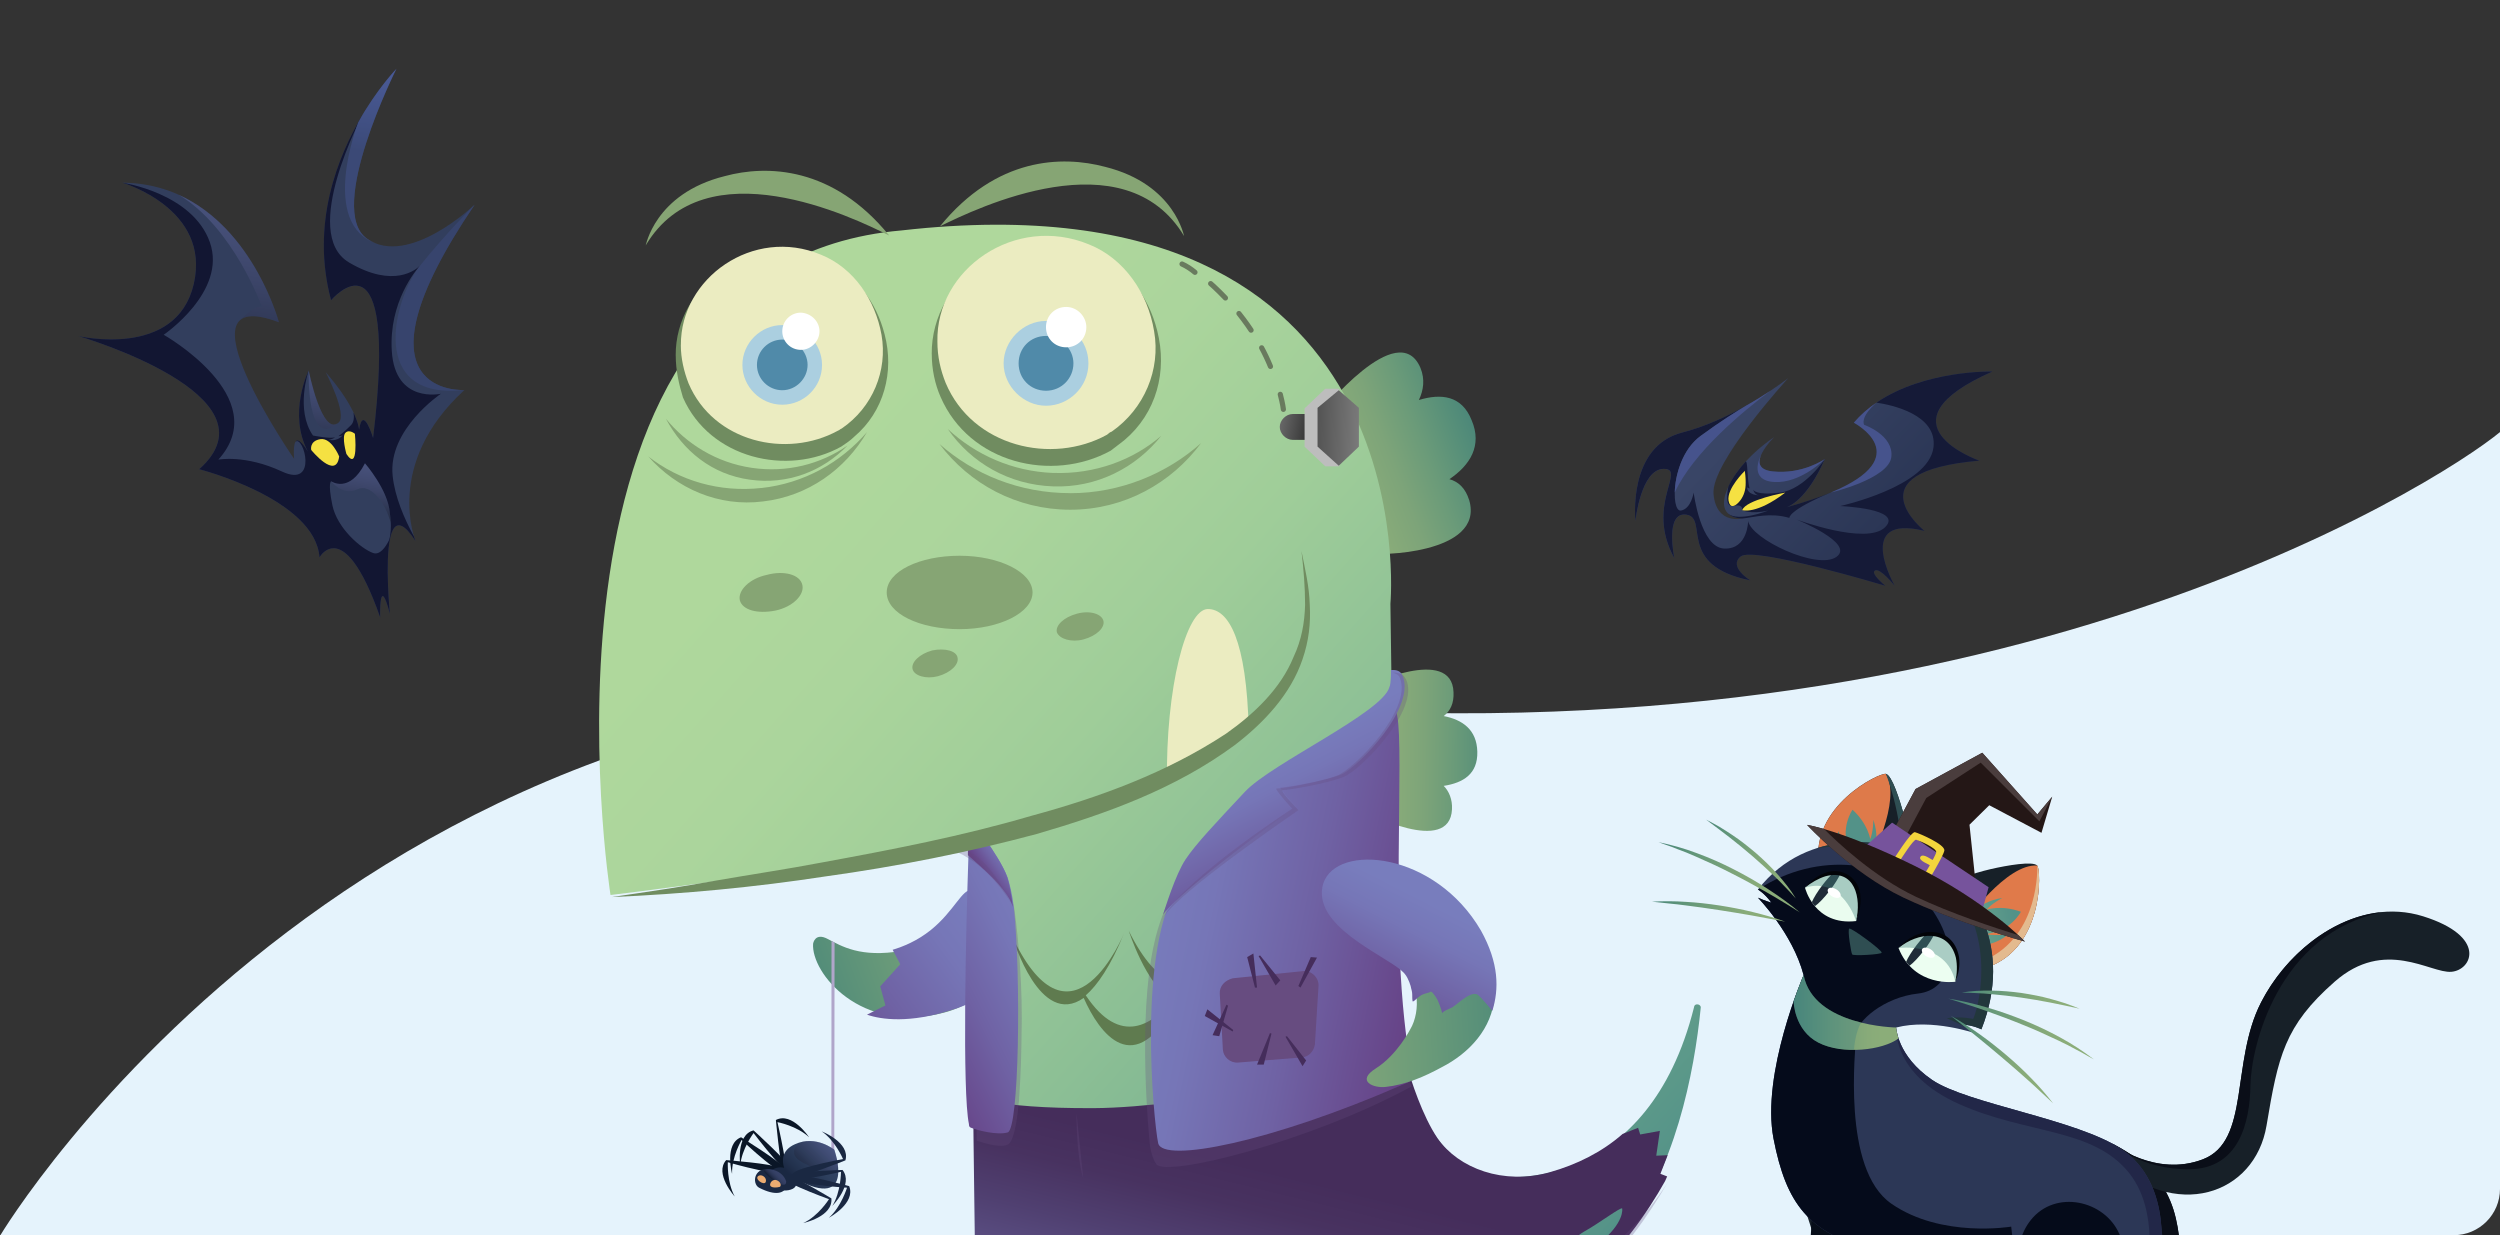 <?xml version="1.0" encoding="UTF-8"?>
<svg xmlns="http://www.w3.org/2000/svg" xmlns:xlink="http://www.w3.org/1999/xlink" version="1.1" viewBox="0 0 540 266.81">
  <rect x="0" y="0" width="540" height="266.81" fill="#333333" stroke="none"/>
  <!-- Generator: Adobe Illustrator 29.0.0, SVG Export Plug-In . SVG Version: 2.1.0 Build 186)  -->
  <defs>
    <style>
      .st0, .st1, .st2 {
        fill: none;
      }

      .st3, .st4 {
        fill: #478480;
        opacity: .4;
      }

      .st1 {
        stroke-dasharray: 4.45 4.45;
      }

      .st1, .st2 {
        stroke: #697a5e;
        stroke-linecap: round;
        stroke-miterlimit: 10;
        stroke-width: 1.12px;
      }

      .st5 {
        fill: #37446d;
      }

      .st6 {
        fill: #bdbdbd;
      }

      .st7 {
        fill: url(#linear-gradient2);
      }

      .st8 {
        fill: url(#linear-gradient1);
      }

      .st9 {
        fill: url(#linear-gradient9);
      }

      .st10 {
        fill: url(#linear-gradient3);
      }

      .st11 {
        fill: url(#linear-gradient6);
      }

      .st12 {
        fill: url(#linear-gradient8);
      }

      .st13 {
        fill: url(#linear-gradient7);
      }

      .st14 {
        fill: url(#linear-gradient5);
      }

      .st15 {
        fill: url(#linear-gradient4);
      }

      .st16 {
        fill: #86a574;
      }

      .st17 {
        fill: #0a1627;
      }

      .st18 {
        fill: #22373c;
      }

      .st19 {
        fill: #050b1a;
      }

      .st20 {
        fill: #2c3756;
      }

      .st21 {
        fill: #452d5b;
      }

      .st22 {
        fill: url(#linear-gradient28);
      }

      .st23 {
        fill: url(#linear-gradient18);
      }

      .st24 {
        fill: url(#linear-gradient13);
      }

      .st25 {
        fill: url(#linear-gradient12);
      }

      .st26 {
        fill: url(#linear-gradient15);
      }

      .st27 {
        fill: url(#linear-gradient16);
      }

      .st28 {
        fill: url(#linear-gradient11);
      }

      .st29 {
        fill: url(#linear-gradient10);
      }

      .st30 {
        fill: url(#linear-gradient17);
      }

      .st31 {
        fill: url(#linear-gradient14);
      }

      .st32 {
        fill: url(#linear-gradient19);
      }

      .st33 {
        fill: url(#linear-gradient22);
      }

      .st34 {
        fill: url(#linear-gradient25);
      }

      .st35 {
        fill: url(#linear-gradient21);
      }

      .st36 {
        fill: url(#linear-gradient20);
      }

      .st37 {
        fill: url(#linear-gradient27);
      }

      .st4 {
        mix-blend-mode: multiply;
      }

      .st38, .st39 {
        fill: #674c80;
      }

      .st40 {
        fill: #050b1b;
      }

      .st41 {
        fill: #e5f3fc;
      }

      .st42 {
        fill: #5f7b4f;
      }

      .st43 {
        fill: url(#linear-gradient);
      }

      .st44 {
        fill: #eafcef;
      }

      .st45 {
        fill: #222748;
      }

      .st46 {
        fill: #323e5d;
      }

      .st47 {
        fill: #e07a4a;
      }

      .st48 {
        fill: #ebecc1;
      }

      .st49, .st50, .st51, .st39 {
        isolation: isolate;
      }

      .st52 {
        fill: #1f2b37;
      }

      .st53 {
        fill: #ecfef1;
      }

      .st54 {
        fill: #070e19;
      }

      .st55 {
        fill: url(#linear-gradient23);
      }

      .st55, .st56, .st57 {
        opacity: .3;
      }

      .st56 {
        fill: url(#linear-gradient26);
      }

      .st57 {
        fill: url(#linear-gradient24);
      }

      .st58 {
        fill: #fff;
      }

      .st59 {
        fill: #76539c;
      }

      .st60 {
        fill: #708c60;
      }

      .st61 {
        fill: #ecac71;
      }

      .st62 {
        fill: #b0a5ca;
      }

      .st63 {
        fill: #de7a4a;
      }

      .st64 {
        fill: #151a37;
      }

      .st65 {
        fill: #1a2842;
      }

      .st50 {
        fill: url(#linear-gradient29);
      }

      .st50, .st51 {
        opacity: .3;
      }

      .st51 {
        fill: url(#linear-gradient30);
      }

      .st66 {
        fill: #241716;
      }

      .st67 {
        fill: #f3d53c;
      }

      .st68 {
        fill: #0a0e18;
      }

      .st69 {
        fill: #508aa9;
      }

      .st70 {
        fill: #abcfe0;
      }

      .st71 {
        fill: #2f4e52;
      }

      .st39 {
        opacity: .28;
      }

      .st72 {
        fill: #46538c;
      }

      .st73 {
        fill: #f5e142;
      }

      .st74 {
        fill: #4a3d3d;
      }

      .st75 {
        fill: #121632;
      }

      .st76 {
        fill: #e3ba8f;
      }

      .st77 {
        fill: #020408;
      }

      .st78 {
        fill: #172028;
      }

      .st79 {
        clip-path: url(#clippath);
      }
    </style>
    <clipPath id="clippath">
      <rect class="st0" y="-2.25" width="540" height="269.05"/>
    </clipPath>
    <linearGradient id="linear-gradient" x1="446.73" y1="196.17" x2="320.11" y2="218.67" gradientUnits="userSpaceOnUse">
      <stop offset=".09" stop-color="#539288"/>
      <stop offset=".1" stop-color="#559388"/>
      <stop offset=".2" stop-color="#73ad8f"/>
      <stop offset=".39" stop-color="#8cbf95"/>
      <stop offset=".56" stop-color="#9fcd99"/>
      <stop offset=".72" stop-color="#abd59c"/>
      <stop offset=".85" stop-color="#afd89c"/>
    </linearGradient>
    <linearGradient id="linear-gradient1" x1="401.09" y1="172.19" x2="400.95" y2="288.25" xlink:href="#linear-gradient"/>
    <linearGradient id="linear-gradient2" x1="368.26" y1="185.55" x2="388.29" y2="185.55" gradientUnits="userSpaceOnUse">
      <stop offset="0" stop-color="#498579"/>
      <stop offset=".13" stop-color="#558e79"/>
      <stop offset=".34" stop-color="#6b9b79"/>
      <stop offset=".53" stop-color="#7da479"/>
      <stop offset=".71" stop-color="#88ab79"/>
      <stop offset=".85" stop-color="#8bad79"/>
    </linearGradient>
    <linearGradient id="linear-gradient3" x1="358.11" y1="189.51" x2="389.14" y2="189.51" xlink:href="#linear-gradient2"/>
    <linearGradient id="linear-gradient4" x1="356.81" y1="196.87" x2="385.75" y2="196.87" xlink:href="#linear-gradient2"/>
    <linearGradient id="linear-gradient5" x1="423.61" y1="215.92" x2="449.35" y2="215.92" xlink:href="#linear-gradient2"/>
    <linearGradient id="linear-gradient6" x1="420.62" y1="222.26" x2="452.55" y2="222.26" xlink:href="#linear-gradient2"/>
    <linearGradient id="linear-gradient7" x1="421.09" y1="228.87" x2="443.87" y2="228.87" xlink:href="#linear-gradient2"/>
    <linearGradient id="linear-gradient8" x1="387.43" y1="218.7" x2="410.08" y2="218.7" xlink:href="#linear-gradient2"/>
    <linearGradient id="linear-gradient9" x1="1760.5" y1="3407.86" x2="1746.57" y2="3478.84" gradientTransform="translate(-3472.94 -978.67) rotate(80.85) scale(1 -1)" xlink:href="#linear-gradient2"/>
    <linearGradient id="linear-gradient10" x1="1750.4" y1="3453.78" x2="1772.77" y2="3409.99" gradientTransform="translate(-3472.94 -978.67) rotate(80.85) scale(1 -1)" gradientUnits="userSpaceOnUse">
      <stop offset="0" stop-color="#787dbd"/>
      <stop offset=".23" stop-color="#7676b7"/>
      <stop offset=".57" stop-color="#6f62a4"/>
      <stop offset=".98" stop-color="#664286"/>
    </linearGradient>
    <linearGradient id="linear-gradient11" x1="-1635.93" y1="700.97" x2="-1602.77" y2="701.24" gradientTransform="translate(-1310.76 863.16) rotate(-180)" xlink:href="#linear-gradient2"/>
    <linearGradient id="linear-gradient12" x1="-1630.55" y1="771.56" x2="-1594.04" y2="757.52" gradientTransform="translate(-1310.76 863.16) rotate(-180)" xlink:href="#linear-gradient2"/>
    <linearGradient id="linear-gradient13" x1="-1656.6" y1="595.61" x2="-1447.31" y2="781.59" gradientTransform="translate(-1310.76 863.16) rotate(-180)" gradientUnits="userSpaceOnUse">
      <stop offset="0" stop-color="#539288"/>
      <stop offset="0" stop-color="#559388"/>
      <stop offset=".2" stop-color="#73ad8f"/>
      <stop offset=".39" stop-color="#8cbf95"/>
      <stop offset=".56" stop-color="#9fcd99"/>
      <stop offset=".72" stop-color="#abd59c"/>
      <stop offset=".85" stop-color="#afd89c"/>
    </linearGradient>
    <linearGradient id="linear-gradient14" x1="-1580.55" y1="555.21" x2="-1598.65" y2="629.03" gradientTransform="translate(-1310.76 863.16) rotate(-180)" gradientUnits="userSpaceOnUse">
      <stop offset="0" stop-color="#787dbd"/>
      <stop offset=".08" stop-color="#6f6fab"/>
      <stop offset=".27" stop-color="#5e5489"/>
      <stop offset=".45" stop-color="#504071"/>
      <stop offset=".6" stop-color="#483260"/>
      <stop offset=".72" stop-color="#452d5b"/>
      <stop offset="1" stop-color="#452d5b"/>
    </linearGradient>
    <linearGradient id="linear-gradient15" x1="-1557.7" y1="668.52" x2="-1619.77" y2="655.7" gradientTransform="translate(-1310.76 863.16) rotate(-180)" xlink:href="#linear-gradient10"/>
    <linearGradient id="linear-gradient16" x1="222.62" y1="699.27" x2="236.07" y2="672.97" gradientTransform="translate(50.51 863.16) scale(1 -1)" xlink:href="#linear-gradient10"/>
    <linearGradient id="linear-gradient17" x1="-1641.54" y1="654.56" x2="-1569.82" y2="649.74" gradientTransform="translate(-1310.76 863.16) rotate(-180)" xlink:href="#linear-gradient2"/>
    <linearGradient id="linear-gradient18" x1="-1539.97" y1="657.46" x2="-1505.85" y2="640.26" gradientTransform="translate(-1310.76 863.16) rotate(-180)" xlink:href="#linear-gradient10"/>
    <linearGradient id="linear-gradient19" x1="168.5" y1="677.58" x2="162.65" y2="673.43" gradientTransform="translate(50.51 863.16) scale(1 -1)" xlink:href="#linear-gradient10"/>
    <linearGradient id="linear-gradient20" x1="-1619.71" y1="668.15" x2="-1605.85" y2="641.05" gradientTransform="translate(-1310.76 863.16) rotate(-180)" xlink:href="#linear-gradient10"/>
    <linearGradient id="linear-gradient21" x1="269.1" y1="773.44" x2="283.29" y2="770.76" gradientTransform="translate(0 863.16) scale(1 -1)" gradientUnits="userSpaceOnUse">
      <stop offset="0" stop-color="#a4a4a4"/>
      <stop offset="1" stop-color="#313131"/>
    </linearGradient>
    <linearGradient id="linear-gradient22" x1="303.47" y1="770.45" x2="276.37" y2="770.95" xlink:href="#linear-gradient21"/>
    <linearGradient id="linear-gradient23" x1="-1103.61" y1="847.05" x2="-1116.11" y2="859.55" gradientTransform="translate(456.28 -1256.21) rotate(-36.4)" gradientUnits="userSpaceOnUse">
      <stop offset="0" stop-color="#787dbf"/>
      <stop offset=".11" stop-color="#7378b7"/>
      <stop offset=".27" stop-color="#666aa2"/>
      <stop offset=".46" stop-color="#515481"/>
      <stop offset=".68" stop-color="#333552"/>
      <stop offset=".92" stop-color="#0e0e16"/>
      <stop offset="1" stop-color="#000"/>
    </linearGradient>
    <linearGradient id="linear-gradient24" x1="-1098.33" y1="806.85" x2="-1121.73" y2="830.25" xlink:href="#linear-gradient23"/>
    <linearGradient id="linear-gradient25" x1="82.02" y1="10.68" x2="79.47" y2="32.83" gradientUnits="userSpaceOnUse">
      <stop offset="0" stop-color="#4c5c9a"/>
      <stop offset=".34" stop-color="#485892"/>
      <stop offset=".84" stop-color="#3e4d7e"/>
      <stop offset="1" stop-color="#3b4976"/>
    </linearGradient>
    <linearGradient id="linear-gradient26" x1="-1108.39" y1="867.94" x2="-1116.77" y2="876.32" xlink:href="#linear-gradient23"/>
    <linearGradient id="linear-gradient27" x1="367.63" y1="72.86" x2="415.09" y2="119.04" gradientUnits="userSpaceOnUse">
      <stop offset=".3" stop-color="#394566"/>
      <stop offset=".86" stop-color="#2b3655"/>
    </linearGradient>
    <linearGradient id="linear-gradient28" x1="179.53" y1="455.49" x2="168.81" y2="444.78" gradientTransform="translate(0 703.16) scale(1 -1)" gradientUnits="userSpaceOnUse">
      <stop offset=".14" stop-color="#334465"/>
      <stop offset=".33" stop-color="#2e405f"/>
      <stop offset=".58" stop-color="#22314d"/>
      <stop offset=".7" stop-color="#1a2842"/>
    </linearGradient>
    <linearGradient id="linear-gradient29" x1="179.12" y1="455.9" x2="168.41" y2="445.19" gradientTransform="translate(0 703.16) scale(1 -1)" gradientUnits="userSpaceOnUse">
      <stop offset="0" stop-color="#787dbf"/>
      <stop offset=".04" stop-color="#6f73b0"/>
      <stop offset=".16" stop-color="#535787"/>
      <stop offset=".28" stop-color="#3a3c61"/>
      <stop offset=".41" stop-color="#24263d"/>
      <stop offset=".54" stop-color="#111221"/>
      <stop offset=".67" stop-color="#04040b"/>
      <stop offset=".82" stop-color="#000001"/>
      <stop offset="1" stop-color="#000"/>
    </linearGradient>
    <linearGradient id="linear-gradient30" x1="168.4" y1="449.93" x2="166.76" y2="448.29" gradientTransform="translate(0 703.16) scale(1 -1)" gradientUnits="userSpaceOnUse">
      <stop offset=".14" stop-color="#787dbf"/>
      <stop offset=".26" stop-color="#767bbb"/>
      <stop offset=".39" stop-color="#6f73b0"/>
      <stop offset=".51" stop-color="#62679d"/>
      <stop offset=".64" stop-color="#515483"/>
      <stop offset=".77" stop-color="#393b5f"/>
      <stop offset=".9" stop-color="#181a2e"/>
      <stop offset="1" stop-color="#000"/>
    </linearGradient>
  </defs>
  <g class="st49">
    <g id="Layer_1">
      <g class="st79">
        <path class="st41" d="M0,266.94s81.1-136.23,253.16-116.52,273.75-46.27,286.84-57.09v163.47c0,5.52-4.48,10-10,10l-530,.13Z"/>
        <g>
          <g>
            <g>
              <path class="st78" d="M448.56,274.91c3.01,11.79,18.62,14.02,19.42,17.13.8,3.11-4.74,17.21-4.74,17.21,0,0-2.15.08-4.14.8-1.99.72-2.71,3.74-2.71,3.74h12.91c5.82-13.06,11.21-27.57,11.21-27.57,0,0-7.27-2.15-8.86-10.59-1.59-8.44.86-20.36-15.35-28.58l-7.74,27.86Z"/>
              <path class="st68" d="M469.89,277.38c-2.85-7.34-3.03-22.96-14.5-27.07l.91-3.26c16.2,8.22,13.75,20.14,15.35,28.58,1.59,8.44,8.86,10.59,8.86,10.59,0,0-7.63-1.17-10.61-8.84Z"/>
            </g>
            <path class="st78" d="M402.04,309.4s-.67-.07-2.67.64c-1.99.72-2.71,3.74-2.71,3.74h12.91s-3.73-18.08-1.02-53.77c0,0-6.37-.61-8.76-12.17,0,0-8.92-6.63-14.18,1.5,0,0,8.72,20.07,16.43,60.06Z"/>
            <g>
              <g>
                <path class="st78" d="M456.3,247.04s9.25,7.31,19.53,3.37c10.28-3.94,5.97-21.01,12.55-33.86,6.57-12.86,21.15-22.97,35.01-18.63,13.86,4.34,10.63,11.63,6.09,11.99-4.54.36-14.34-7.41-25.21,2.15-10.87,9.56-12.19,16.13-14.7,31.07-2.51,14.94-19.71,20.92-34.18,7.18l.91-3.26Z"/>
                <path class="st68" d="M475.82,250.41c10.28-3.94,5.97-21.01,12.55-33.86,5.22-10.21,15.5-18.69,26.45-19.57-22.9,4.54-28.6,29.3-28.72,37.42-.12,8.13-2.51,18.04-13.14,18.16-10.63.12-16.66-5.52-16.66-5.52,0,0,9.25,7.31,19.53,3.37Z"/>
              </g>
              <path class="st78" d="M420.5,190.61s5.8-2.03,9.44-2.87c3.64-.84,9.2-1.79,10.1-.78.9,1.02,1.43,17.68-10.69,21.93l-8.84-18.28Z"/>
              <path class="st47" d="M429.34,208.89l-4.77-9.86h0s8.83-12.54,15.46-12.07c.9,1.02,1.43,17.68-10.69,21.93Z"/>
              <path class="st43" d="M424.57,199.03s2.09-4.18,7.94-5.08c0,0-2.27,1.18-3.41,2.54,0,0,3.11-1.1,7.41.45,0,0-2.21,4.42-7.95,4.84,0,0,2.45.42,5.26,0,0,0-2.74,2.57-6.75,2.42l-2.5-5.17Z"/>
              <path class="st76" d="M429.34,208.89l-.7-1.46c12.15-5.33,11.4-20.47,11.4-20.47.9,1.02,1.43,17.68-10.69,21.93Z"/>
              <path class="st78" d="M413.16,186.16s-.88-6.08-1.82-9.7c-.94-3.62-2.67-8.99-3.98-9.31-1.32-.32-16.34,6.91-14.49,19.62l20.3-.62Z"/>
              <path class="st63" d="M392.86,186.78l10.95-.33h0s7.04-13.63,3.55-19.29c-1.32-.32-16.34,6.91-14.49,19.62Z"/>
              <path class="st8" d="M403.81,186.45s2.74-3.78.83-9.39c0,0,0,2.55-.67,4.2,0,0-.46-3.27-3.82-6.36,0,0-2.9,4-.62,9.28,0,0-1.5-1.98-2.43-4.66,0,0-1.01,3.62.98,7.1l5.74-.17Z"/>
              <path class="st71" d="M411.34,176.47c.94,3.62,1.82,9.7,1.82,9.7l-2.14.06c-.37-11.25-3.67-19.07-3.67-19.07,1.31.32,3.04,5.69,3.98,9.31Z"/>
              <path class="st54" d="M409.82,244.56s-1.43,11.63,1.12,19.44c0,0-16.05,19.44-22.78,49.79h-12.91s.72-3.03,2.71-3.74c1.99-.72,4.14-.8,4.14-.8,0,0,12.91-33.94,8.28-63.41,0,0,7.97-10.04,19.44-1.27Z"/>
              <path class="st20" d="M382.62,194.97c-1.49-2.05-2.91-2.83-2.91-2.83,10.91-13.94,28.76-11.15,37.6-6.21,8.84,4.94,17.68,18.72,10.67,36.41,0,0-1.69-.88-4.07-1.04,0,0,2.08,1.04,2.8,1.91,0,0-9.4-3.27-17.13-1.27,0,0,.16,6.13,7.73,11.31,7.57,5.18,31.39,8.52,40.95,14.98,9.56,6.45,9.56,19.52,7.81,28.36-1.75,8.84.8,12.98,4.54,15.93,0,0-11.47,8.21-17.29,21.27h-12.91s.72-3.03,2.71-3.74c1.99-.72,4.14-.8,4.14-.8,0,0,8.92-13.14,8.13-16.25-.8-3.11-11.47-3.66-16.73-11.79-1.98-3.06-3.06-7.07-3.63-10.88-10-.4-19.68,2.69-30.31-.19-14.1-3.82-18.88-10.04-21.63-24.14-2.75-14.1,6.49-35.37,6.49-35.37-2.39-9.08-9.88-16.73-9.88-16.73,1.43.64,2.91,1.08,2.91,1.08Z"/>
              <path class="st18" d="M391.93,183.38c9.29-3.14,19.39-.79,25.38,2.55,8.84,4.94,17.68,18.72,10.67,36.41,0,0-1.69-.88-4.07-1.04,0,0,2.08,1.04,2.8,1.91-1.83-1.43-6.21-3.27-6.21-3.27,3.11-.48,5.71.15,5.71.15,1.7-3.89,4.96-20.38-6.59-30.42-11.16-9.7-26.66-6.52-27.69-6.29Z"/>
              <path class="st45" d="M463.83,283.43c-1.12-4.78,3.82-20.39-3.98-30.11-7.81-9.72-21.99-8.28-36.64-14.82-14.66-6.53-13.62-16.57-13.62-16.57,0,0,.16,6.13,7.73,11.31,7.57,5.18,31.39,8.52,40.95,14.98,9.56,6.45,9.56,19.52,7.81,28.36-1.75,8.84.8,12.98,4.54,15.93,0,0-5.66-4.3-6.77-9.08Z"/>
              <path class="st40" d="M379.71,192.14c12.91-8.44,29.16-6.53,36.64,3.03,7.49,9.56,5.26,18.64-2.07,19.44-7.33.8-13.34,5.98-13.38,8.9-.04,2.92-3.19,29.02,7.65,36.5,10.83,7.49,25.87,4.94,25.87,4.94l.61,5.37h0c-10-.4-19.68,2.69-30.31-.19-14.1-3.82-18.88-10.04-21.63-24.14-2.75-14.1,6.49-35.37,6.49-35.37-2.39-9.08-9.88-16.73-9.88-16.73,1.43.64,2.91,1.08,2.91,1.08-1.49-2.05-2.91-2.83-2.91-2.83Z"/>
              <path class="st19" d="M440.41,313.79s.72-3.03,2.71-3.74c1.99-.72,4.14-.8,4.14-.8,0,0,8.92-13.14,8.13-16.25-.79-3.09-11.39-3.66-16.67-11.7-2.1-4.12-4.83-11.79-.06-17.78,5.29-6.64,15.93-4.3,19.12,3.03,3.19,7.33-2.39,16.25,3.19,22.78,1.39,1.63-9.24,19.12-7.65,24.46h-12.91Z"/>
              <path class="st7" d="M387.88,194.06c-.72-.81-1.44-1.61-2.2-2.38-.74-.78-1.49-1.55-2.27-2.29-1.55-1.48-3.12-2.95-4.75-4.35-1.63-1.4-3.28-2.77-4.98-4.09-1.68-1.34-3.44-2.59-5.16-3.91.97.49,1.92,1.01,2.86,1.54.92.58,1.85,1.13,2.75,1.75,1.82,1.19,3.51,2.56,5.18,3.96,1.63,1.43,3.21,2.94,4.65,4.57,1.44,1.63,2.82,3.32,3.92,5.19Z"/>
              <path class="st10" d="M388.83,197.12c-1.21-.76-2.42-1.54-3.65-2.26-1.22-.75-2.45-1.47-3.69-2.18-2.48-1.41-4.98-2.78-7.53-4.06-2.53-1.31-5.12-2.49-7.73-3.63l-1.97-.84-2-.76c-1.31-.57-2.69-.96-4.03-1.49,2.81.59,5.59,1.36,8.28,2.38,2.7.99,5.34,2.15,7.9,3.46,2.56,1.31,5.07,2.72,7.47,4.3,2.41,1.57,4.76,3.23,6.94,5.09Z"/>
              <path class="st15" d="M385.61,199.08l-3.59-.67c-1.19-.23-2.39-.45-3.58-.66-2.39-.41-4.78-.82-7.18-1.18-2.39-.39-4.8-.69-7.2-1.01-1.2-.16-2.41-.3-3.62-.41-1.21-.17-2.42-.23-3.63-.39,2.44-.13,4.88-.13,7.32.04,2.44.13,4.87.42,7.28.78,2.41.38,4.81.83,7.18,1.42,2.37.58,4.73,1.23,7.02,2.08Z"/>
              <path class="st14" d="M423.66,214.41c2.14-.39,4.32-.47,6.49-.44,2.18.02,4.35.22,6.5.51,2.15.34,4.29.72,6.38,1.32,1.05.27,2.08.61,3.12.93,1.02.36,2.04.74,3.04,1.15-2.13-.44-4.22-.94-6.34-1.33-2.11-.42-4.23-.76-6.35-1.08-2.12-.31-4.26-.54-6.4-.74-1.07-.11-2.14-.17-3.22-.22-1.08-.07-2.15-.09-3.24-.11Z"/>
              <path class="st11" d="M420.73,215.69c2.84.42,5.63,1.11,8.39,1.9,2.76.79,5.47,1.76,8.14,2.83,2.66,1.08,5.27,2.31,7.79,3.7,2.53,1.37,4.94,2.96,7.22,4.7-1.28-.66-2.47-1.45-3.76-2.07l-1.89-1.01-1.92-.94c-2.57-1.22-5.16-2.41-7.81-3.46-2.63-1.08-5.31-2.07-8-3.03-1.35-.47-2.7-.93-4.06-1.35-1.35-.46-2.73-.86-4.1-1.28Z"/>
              <path class="st13" d="M421.36,219.41c2.14,1.17,4.18,2.53,6.17,3.94,2,1.4,3.91,2.93,5.78,4.5,1.86,1.58,3.66,3.23,5.36,4.99,1.72,1.73,3.33,3.58,4.82,5.5-.92-.81-1.75-1.69-2.68-2.49-.88-.84-1.77-1.66-2.68-2.46-1.81-1.61-3.62-3.22-5.48-4.78-1.84-1.58-3.72-3.11-5.59-4.65-.94-.77-1.89-1.53-2.84-2.28l-2.86-2.27Z"/>
              <path class="st53" d="M410.08,204.77s5.22-5.14,9.94-2.21c4.72,2.93,2.33,9.5,2.33,9.5,0,0-8.88,1.31-12.27-7.29Z"/>
              <path class="st52" d="M411.73,207.74c.39-.92,1.22-2.25,2.29-3.65.72-.94,1.44-1.76,2.07-2.39.57-.07,1.15-.07,1.74.03-.41.91-1.21,2.2-2.25,3.56-1.17,1.53-2.35,2.75-3.14,3.32-.25-.27-.48-.56-.72-.86Z"/>
              <path class="st3" d="M420.02,202.56c4.72,2.93,2.33,9.5,2.33,9.5-1.91-8.72-12.27-7.29-12.27-7.29,0,0,5.22-5.14,9.94-2.21Z"/>
              <path class="st77" d="M410.08,204.77c3.95-4.73,11.71-5.11,13.07,1.92.26,1.86-.09,3.72-.8,5.37.38-1.75.46-3.56.11-5.24-1.65-6.32-8.22-5.45-12.38-2.05h0Z"/>
              <path class="st58" d="M415.19,204.99c-.25.42.14,1.12.87,1.56.74.44,1.54.46,1.79.04.25-.42-.14-1.12-.87-1.56-.74-.44-1.54-.46-1.79-.04Z"/>
              <path class="st44" d="M400.92,198.94s2.43-7.09-2.05-9.68c-4.27-2.47-8.99,2.47-8.99,2.47,0,0,1.99,8.27,11.04,7.22Z"/>
              <path class="st52" d="M391.36,194.87c.38-.92,1.22-2.29,2.32-3.73.79-1.03,1.58-1.92,2.26-2.56.52-.03,1.05,0,1.59.14-.4.92-1.22,2.24-2.28,3.63-1.22,1.59-2.45,2.85-3.24,3.39-.24-.29-.45-.57-.65-.86Z"/>
              <path class="st3" d="M398.87,189.26c-4.27-2.47-8.99,2.47-8.99,2.47,8.16-2.45,11.04,7.22,11.04,7.22,0,0,2.43-7.09-2.05-9.68Z"/>
              <path class="st77" d="M400.92,198.94c1.18-4.95-.24-11.34-6.62-9.67-1.58.5-3.07,1.38-4.43,2.45,1.11-1.33,2.52-2.45,4.2-3.11,3.78-1.6,7.77,1.19,7.79,5.19.12,1.79-.28,3.54-.95,5.14h0Z"/>
              <path class="st58" d="M394.85,192.05c-.25.42.14,1.12.87,1.56s1.54.46,1.79.04-.14-1.12-.87-1.56c-.74-.44-1.54-.46-1.79-.04Z"/>
              <path class="st71" d="M406.44,205.79c.2-.48-6.61-5.49-7.01-5.21-.4.29.4,5.22.64,5.58.24.36,6.21.02,6.37-.37Z"/>
            </g>
          </g>
          <g>
            <path class="st12" d="M409.58,221.94s.03.93.5,2.36c-3.33,2.52-12.05,3.62-17.31.91-5.25-2.71-5.35-8.91-5.35-8.92,1.21-3.45,2.16-5.66,2.16-5.66,2.15,11.07,20,11.31,20,11.31Z"/>
            <path class="st4" d="M392.78,225.2c-5.25-2.71-5.35-8.91-5.35-8.92,1.21-3.45,2.16-5.66,2.16-5.66,1.2,6.18,7.28,8.98,12.43,10.25-.64,1.06-1.3,2.87-1.57,5.9-2.73.01-5.49-.45-7.66-1.57Z"/>
          </g>
        </g>
        <g>
          <g>
            <g>
              <path class="st9" d="M194.78,205.39c-8.92,1.55-13.07-1.06-15.91-2.53-2.86-1.58-3.24.97-3.24.97-.46,6.3,10.29,19.62,28.2,14.92,10.45-2.59,19.36-14.66,17.99-22.47-1.32-6.8-11.95-3.96-11.95-3.96-5.22,3.44-6.2,11.41-15.09,13.07Z"/>
              <path class="st29" d="M205.66,218.13c14.05-4.07,17.37-20,17.37-20-3.62,1.06-7.96,1.69-10.32-.56-2.01-1.93-1.39-4.85-2.84-5.24-1.93-.53-3.77,4.5-8.81,8.55-2.98,2.39-6.04,3.61-8.25,4.27l1.64,3.13-4.32,4.77,1.12,4.12-3.98,2c3.12,1.08,9.25,1.91,18.39-1.04Z"/>
              <path class="st28" d="M313.63,174.78c.11-2.12-.67-3.91-1.79-5.03,4.25-.67,7.37-2.57,7.26-7.37-.11-4.8-3.24-6.93-7.26-7.71,1.45-1.12,2.23-2.79,2.12-5.14-.34-10.17-18.88-1.34-18.88-1.34l-.11,7.93v1.01l-.11,9.16v1.12l-.11,7.71c0,.34,18.43,9.83,18.88-.34Z"/>
              <path class="st25" d="M317.32,107.97c-.78-2.46-2.23-3.91-4.25-4.47,4.47-3.02,7.15-7.26,4.8-12.74-2.12-5.36-6.59-5.81-11.39-4.36,1.01-2.12,1.34-4.47.34-6.93-4.8-11.28-21.56,9.72-21.56,9.72l3.24,8.83.45,1.12,3.91,10.28.45,1.34,3.24,8.71c0,.56,24.35.45,20.78-11.51Z"/>
              <path class="st24" d="M301.34,207.84l.11,10.28s2.57,36.08,24.02,36.08c0,0,30.5,3.02,40.44-36.64.11-1.01,1.56-.67,1.45.11-2.79,27.93-16.42,86.35-81.44,56.3l-3.02,16.65c-.11.45-.78.78-1.12.34l-19.66-21.78c-.67-.67-1.45-1.12-2.46-1.12h-33.29c-.78,0-1.56.45-2.12,1.12l-11.39,17.09c-.34.67-1.34.34-1.34-.34l-2.12-103.11s-65.58,9.16-77.53,10.5c0,0-21.56-136.29,62.89-143.55,114.17-12.96,105.57,80.66,105.57,80.66l.78,56.19.22,21.23Z"/>
              <path class="st48" d="M269.73,157.8c-.45-19.66-4.36-26.25-8.83-26.25-4.69,0-9.16,16.98-8.83,37.76l17.65-11.51Z"/>
              <g>
                <path class="st16" d="M223.03,127.97c0,4.36-7.15,7.93-15.75,7.93s-15.75-3.35-15.75-7.93,7.15-7.93,15.75-7.93,15.75,3.57,15.75,7.93Z"/>
                <path class="st16" d="M173.32,126.41c.45,2.12-2.12,4.69-5.81,5.47-3.91.78-7.15-.11-7.71-2.23-.45-2.12,2.12-4.69,5.81-5.47,3.69-1.01,7.26-.11,7.71,2.23Z"/>
                <path class="st16" d="M238.34,134.11c.34,1.45-1.45,3.24-4.36,4.02-2.57.67-5.14-.11-5.7-1.56-.34-1.45,1.45-3.24,4.36-4.02,2.9-.78,5.36.11,5.7,1.56Z"/>
                <path class="st16" d="M206.83,142.05c.34,1.45-1.45,3.24-4.25,4.02-2.57.67-5.14-.11-5.47-1.56s1.45-3.24,4.25-4.02c2.79-.56,5.25.11,5.47,1.56Z"/>
              </g>
              <path class="st42" d="M243.81,201.03s3.69,11.73,9.38,14.97c-4.02,5.14-11.17,10.28-18.66-1.01,2.46-2.12,5.36-6.26,8.27-13.41,0,0-11.28,27.59-24.02,1.01,0,0,5.81,19.66,15.3,12.96,3.35,7.6,10.95,18.21,20,.78,4.25,1.56,9.94-2.79,15.64-16.65,0,.11-12.85,27.93-25.92,1.34Z"/>
              <g>
                <path class="st16" d="M164.49,105.4c-9.05,1.01-17.76-1.56-24.47-6.81,6.14,6.93,15.19,10.95,24.8,9.72,9.72-1.12,17.76-6.93,22.45-14.97-5.7,6.59-13.63,11.06-22.79,12.07Z"/>
                <path class="st16" d="M162.37,101.05c-7.6-1.12-14.08-5.14-18.54-10.61,3.69,6.93,9.94,12.07,18.21,13.18,8.04,1.12,15.64-1.79,21-7.37-5.81,4.02-13.07,5.92-20.67,4.8Z"/>
              </g>
              <g>
                <g>
                  <path class="st60" d="M201.25,76.47c-.11-16.42,17.76-29.05,34.52-22.12,7.37,3.02,12.29,9.5,14.19,17.09,2.23,8.71-.11,17.76-7.15,23.68-1.01.78-1.9,1.45-2.9,2.23-12.62,6.93-30.5,2.79-36.75-11.62-1.23-2.79-1.9-6.03-1.9-9.27Z"/>
                  <path class="st48" d="M202.48,73.79c-.34-15.64,16.76-27.59,32.73-21,7.6,3.02,12.74,10.5,14.08,18.77,1.45,8.27-2.12,16.76-9.16,21.67-.34.11-.67.34-1.01.67-11.95,6.59-29.05,2.57-34.85-11.17-1.12-2.79-1.79-5.7-1.79-8.94Z"/>
                </g>
                <g>
                  <path class="st70" d="M235.1,78.48c0,5.14-4.25,9.16-9.16,9.16s-9.16-4.25-9.16-9.16,4.25-9.16,9.16-9.16c5.14.11,9.16,4.13,9.16,9.16Z"/>
                  <path class="st69" d="M231.86,78.48c0,3.24-2.57,5.92-5.92,5.92s-5.92-2.57-5.92-5.92,2.57-5.92,5.92-5.92c3.24.11,5.92,2.79,5.92,5.92Z"/>
                  <path class="st58" d="M234.65,70.66c0,2.46-1.9,4.36-4.36,4.36s-4.36-1.9-4.36-4.36,1.9-4.36,4.36-4.36,4.36,2.12,4.36,4.36Z"/>
                </g>
              </g>
              <g>
                <g>
                  <path class="st60" d="M145.95,76.81c-.11-15.3,16.42-26.92,31.95-20.44,6.93,2.79,11.39,8.83,13.18,15.86,2.12,8.04-.11,16.65-6.59,22.12-.78.78-1.79,1.45-2.79,2.12-11.62,6.48-28.38,2.57-34.18-10.61-.89-2.9-1.56-5.92-1.56-9.05Z"/>
                  <path class="st48" d="M147.07,74.57c-.11-14.52,15.64-25.69,30.27-19.55,7.15,2.9,11.73,9.83,13.07,17.32,1.34,7.71-1.9,15.64-8.6,20.22-.34.11-.45.34-.78.45-11.17,6.14-26.92,2.46-32.29-10.17-1.01-2.57-1.68-5.47-1.68-8.27Z"/>
                </g>
                <g>
                  <path class="st70" d="M177.56,78.82c0,4.8-3.91,8.6-8.6,8.6s-8.6-3.91-8.6-8.6,3.91-8.6,8.6-8.6,8.6,3.91,8.6,8.6Z"/>
                  <path class="st69" d="M174.44,78.82c0,2.9-2.46,5.47-5.47,5.47s-5.47-2.46-5.47-5.47,2.46-5.47,5.47-5.47,5.47,2.57,5.47,5.47Z"/>
                  <path class="st58" d="M177.01,71.55c0,2.12-1.79,4.02-4.02,4.02s-4.02-1.79-4.02-4.02,1.79-4.02,4.02-4.02c2.23.11,4.02,1.9,4.02,4.02Z"/>
                </g>
              </g>
              <g>
                <path class="st16" d="M231.19,106.52c-10.95,0-20.78-4.02-28.26-10.61,6.48,8.6,16.65,14.19,28.26,14.19s21.78-5.7,28.26-14.41c-7.37,6.59-17.43,10.84-28.26,10.84Z"/>
                <path class="st16" d="M227.5,102.16c-8.83-.34-16.76-3.91-22.79-9.5,5.03,7.26,13.18,12.07,22.79,12.4,9.38.34,17.87-4.02,23.35-10.95-6.03,5.25-14.41,8.38-23.35,8.04Z"/>
              </g>
              <path class="st16" d="M203.04,48.88c7.93-3.91,39.88-19.33,52.73,2.12,0,.34-1.79-11.17-17.09-14.97-9.27-2.46-23.46-2.12-35.64,12.85Z"/>
              <path class="st16" d="M192.09,50.89c-7.93-4.02-39.88-19.33-52.62,2.12,0,.34,1.79-11.17,17.09-14.97,9.05-2.46,23.35-2.12,35.52,12.85Z"/>
              <path class="st31" d="M334.75,272.53s4.36-4.69,7.37-6.48c3.24-1.79,7.93-5.36,8.27-5.03,0,0,.67,3.02-5.14,7.71-5.7,4.8-10.5,3.8-10.5,3.8ZM358.65,253.54l1.56-4.02-2.46.11.78-5.36-4.25.78-.45-1.45-3.35,1.34c-4.47,3.91-9.83,6.59-15.75,8.27-9.94,2.79-19.66-.78-24.24-7.37-3.24-4.8-5.7-12.4-6.81-16.31-6.26,1.34-46.58,9.72-67.36,9.83-22.57.11-26.14-2.79-26.14-2.79l.11,10.17.45,34.63c1.9-.78,6.59.34,6.59.34l7.71-13.07c17.54,2.46,35.97-.34,35.97-.34,1.79,2.79,14.63,17.09,14.63,17.09,6.14-.67,8.83,0,8.83,0l1.01-7.37c33.4,10.61,44.46,5.47,56.64-1.9,7.37-4.69,13.85-14.41,17.54-21h0c.11-.34.34-.67.45-1.01l-1.45-.56Z"/>
              <path class="st39" d="M360.22,255.43c-3.91,6.59-10.17,16.31-17.54,21-11.95,7.37-23.24,12.74-56.64,1.9l1.12-8.38s24.47,18.88,49.38,6.93c11.73-5.7,19.21-14.52,23.68-21.45Z"/>
              <path class="st39" d="M232.53,240.47s-.11,8.71,1.45,14.08l-1.45-14.08Z"/>
              <path class="st39" d="M304.14,232.87l-48.37,5.81,10.28-63.56s-13.18,12.29-16.76,28.71c-3.69,16.42-1.01,42.23-1.01,42.45.11,1.9.67,4.02,1.45,5.14,1.9,3.02,33.18-4.8,55.19-16.76l-.78-1.79Z"/>
              <path class="st26" d="M305.36,233.2c-.78.34-1.56.78-2.46,1.12h0c-28.38,12.4-51.72,16.98-52.73,12.62-1.01-4.69-4.69-42.79,4.69-56.19,4.02-11.62,46.14-37.54,46.14-37.54.34,0,.67.45.78,1.34.78,3.69.45,15.19.34,30.5v12.07c.11,12.96,1.01,22.12,1.79,27.93.67,5.36,1.45,8.16,1.45,8.16Z"/>
              <path class="st27" d="M289.72,167.29c-3.69,1.45-12.4,2.9-13.07,2.79-.34-.11.34.78,1.12,1.79l.11.11c1.01,1.12,2.12,2.23,2.12,2.23h0c-.78.45-25.14,18.1-28.71,23.24v-.11h0c.34-1.01,2.57-8.38,4.8-11.73s6.59-7.93,12.85-14.63c5.81-6.14,29.72-17.09,31.17-22.57h0c.34-.67.34-2.79.34-3.69h.56c.78,0,1.56.34,1.9,1.12,3.13,6.93-9.61,19.89-13.18,21.45Z"/>
              <path class="st39" d="M251.41,198.01c3.35-5.47,29.05-23.01,29.05-23.01,0,0-4.36-4.47-3.35-4.36.78.11,9.38-1.34,13.07-2.79,3.69-1.45,16.65-14.63,13.52-21.11-.78-1.56-2.12-1.45-2.9-1.45.34.11,1.34.34,1.56,1.12,2.79,6.81-9.83,19.66-13.52,21.11-3.69,1.45-12.4,2.9-13.07,2.79-.78-.11,3.35,4.36,3.35,4.36,0,0-22.9,14.86-27.7,23.24-.56,1.23,0-.11,0,.11Z"/>
              <path class="st30" d="M291.4,201.03c2.9,2.12,6.59,3.35,9.5,5.81,2.57,2.12,4.69,5.03,5.03,8.38.34,2.23-.11,5.14-1.34,7.15,0,0-2.79,5.47-7.37,8.38-4.47,2.79-.45,4.36,2.12,4.02,4.25-.45,8.38-2.23,12.07-4.25,5.92-3.02,10.95-8.38,11.39-15.3.78-12.07-8.6-22.23-19.21-26.59-3.24-1.34-7.15-2.12-10.5-1.45-2.57.45-5.81,1.9-6.48,4.8-1.01,3.35,1.79,6.81,4.36,8.71.11,0,.22.22.45.34Z"/>
              <path class="st39" d="M220.13,236.89c0,.45,0,1.01-.11,1.45-.45,5.36-1.34,8.27-2.23,8.83-1.45.78-4.47,0-6.81-.78l-.11-10.17,7.6.45-.67-35.52,1.12-5.92c.67,4.02,1.79,14.08,1.79,24.8-.11,9.27-.22,11.84-.56,16.87Z"/>
              <path class="st23" d="M217.67,244.6c-2.23.67-6.59-.45-7.93-1.01-.34-.11-.45-.34-.45-.78-1.45-6.93-.67-41.78-.11-57.87v-2.23l3.69-1.34c1.79,2.57,3.91,5.81,4.8,8.27.45,1.34,1.01,3.69,1.34,6.48,1.56,15.3,1.12,47.7-1.34,48.48Z"/>
              <path class="st32" d="M218.79,195.89h0c-1.45-4.36-7.15-8.83-9.72-11.17v-2.23l3.69-1.34c1.79,2.57,3.91,5.81,4.8,8.27.45,1.45.89,3.69,1.23,6.48Z"/>
              <path class="st39" d="M218.45,195.22s-4.36-7.93-11.73-11.17l2.23-.34c.22.22,4.69,1.56,9.5,11.51Z"/>
              <path class="st60" d="M132.1,193.77c15.53-.67,30.94-2.12,46.25-4.47,15.3-2.12,30.61-5.14,45.58-9.16,14.97-4.36,29.94-9.72,42.79-19.21,6.26-4.8,12.07-10.95,14.63-18.54,1.34-3.91,1.79-7.71,1.56-11.73-.11-4.02-1.01-7.71-1.79-11.62.45,3.91.78,7.71.78,11.62-.11,3.91-.78,7.6-2.46,11.17-2.79,6.93-8.6,12.4-14.63,16.65-12.74,8.38-27.26,13.74-42.12,17.76-14.86,4.36-29.94,7.26-45.13,10.05-7.6,1.45-15.19,2.57-22.9,3.91-7.26,1.34-14.97,2.46-22.57,3.57Z"/>
              <path class="st36" d="M302.8,209.74c1.01.78,1.56,2.12,1.9,3.24.11.67.34,1.12.34,1.79,0,.45,0,1.34.11,1.56.45-.11.78-.67,1.34-1.01.11-.11.45-.34.67-.45.67-.34,1.34-.34,1.9-.67.34-.11,1.34,1.56,1.45,1.79.45,1.01.78,1.9,1.01,2.9,0-.45,1.9-1.12,2.23-1.34,1.12-.67,4.36-4.02,5.7-2.46.45.34,2.23,2.46,2.9,3.24,1.45-4.69,1.45-10.28-2.46-17.32-9.94-17.09-31.17-18.99-34.07-10.17-2.68,9.05,12.96,15.3,16.98,18.88Z"/>
              <g>
                <path class="st38" d="M263.47,214.66l.67,12.07c.11,1.56,1.56,2.9,3.24,2.79l13.85-1.12c1.45-.11,2.57-1.34,2.79-2.79l.78-12.62c.11-1.79-1.45-3.35-3.24-3.24l-15.3,1.56c-1.68.45-2.9,1.68-2.79,3.35Z"/>
                <polygon class="st21" points="269.39 206.73 271.07 213.32 271.52 213.32 270.73 205.95 269.39 206.73"/>
                <polygon class="st21" points="260.23 219.46 266.26 222.81 266.38 222.48 260.79 218.01 260.23 219.46"/>
                <polygon class="st21" points="263.36 223.82 265.26 217.23 264.92 217.01 261.91 223.6 263.36 223.82"/>
                <polygon class="st21" points="276.54 211.75 272.19 206.39 271.85 206.5 275.54 212.87 276.54 211.75"/>
                <polygon class="st21" points="283.13 206.73 280.45 212.98 280.9 213.32 284.47 206.84 283.13 206.73"/>
                <polygon class="st21" points="282.13 229.07 277.99 223.82 277.66 223.93 281.35 230.3 282.13 229.07"/>
                <polygon class="st21" points="272.97 229.96 274.64 223.26 274.31 223.15 271.52 229.96 272.97 229.96"/>
              </g>
            </g>
            <path class="st35" d="M285.7,95.01h-6.48c-1.45,0-2.79-1.34-2.79-2.79h0c0-1.45,1.34-2.79,2.79-2.79h6.48v5.59Z"/>
            <path class="st6" d="M290.62,88.09l-1.34-1.34v-2.79h-3.02l-4.47,4.25v8.27l4.47,4.25h3.02s.11-1.12.11-2.9l1.34-1.12v-8.6h-.11Z"/>
            <polygon class="st33" points="284.59 88.09 284.59 96.47 289.17 100.6 293.52 96.47 293.52 88.09 289.17 84.29 284.59 88.09"/>
          </g>
          <g>
            <path class="st2" d="M277.21,88.42s-.11-1.12-.67-3.24"/>
            <path class="st1" d="M274.42,79.15c-2.23-5.47-6.48-12.29-13.52-18.43"/>
            <path class="st2" d="M258.11,58.82c-.78-.67-1.79-1.34-2.79-1.79"/>
          </g>
        </g>
        <g>
          <path class="st46" d="M63.51,99.09s-26.42-38.25-3.26-29.48c0,0-7.97-29.94-33.83-30.15,0,0,19.18,5.58,15.44,21.85-3.74,16.27-24.91,11.28-24.91,11.28,0,0,44,12.8,26.08,28.76,0,0,25.07,6.42,25.98,19.04,0,0,5.26-9.42,13.1,12.94,0,0-.26-9.77,2.11-.74,0,0-2.88-28.75,5.53-15.74,0,0-6.89-16.63,10.56-32.6,0,0-26.12,1.68,2.21-40.03,0,0-14.21,13.58-23.22,7.37-9.01-6.21,6.32-36.71,6.32-36.71,0,0-21.56,22.25-14.1,49.98,0,0,14.75-17.46,9.08,29.75,0,0-2.19-7.33-3.03-1.79,0,0-.18-4.37-7.21-12.41,0,0,4.74,9.13,2.79,10.85-3.61,3.17-6.47-11.23-6.47-11.23,0,0-4.85,9.85.25,18.28,0,0-3.97-7.58-3.41.8Z"/>
          <path class="st75" d="M75.38,56.68c-10.69-6.29,2.95-31.91,2.96-31.93-5.45,9.09-11.25,23.63-6.83,40.1,0,0,14.75-17.46,9.08,29.75,0,0-2.19-7.33-3.03-1.79,0,0-.05-1.26-1.19-3.68.14,1.01.08,2.05-.52,2.67-1.45,1.49-2.74,2.41-2.74,2.41.64-.03.92-.18.92-.18-1.45,1.57-3.1.93-3.1.93.79.02,1.46-.52,1.46-.52-1.03.4-4.79-.37-4.79-.37-3.86-5.57-.93-14.05-.93-14.05,0,0-4.57,9.29-.16,17.54.25.42.41.73.41.73-.15-.24-.28-.49-.41-.73-.69-1.15-2.05-3.15-2.69-2.14,1.7-1.56,5.03,10.13-2.91,6.43-7.94-3.7-13.75-2.57-13.75-2.57,12.16-13.4-11.8-26.97-11.8-26.97,0,0,13.72-9.34,9.97-19.98-3.75-10.64-18.91-12.87-18.91-12.87,0,0,19.18,5.58,15.44,21.85-3.74,16.27-24.91,11.28-24.91,11.28,0,0,44,12.8,26.08,28.76,0,0,25.07,6.42,25.98,19.04,0,0,2.88-5.15,7.55,1.22,1.64,2.24,3.51,5.9,5.55,11.72,0,0-.26-9.77,2.11-.74,0,0-1.12-11.2.08-16.46.19-.83.44-1.52.76-1.98.9-1.3,2.36-.9,4.68,2.7,0,0-.15-.36-.35-1.02-2.08-3.81-4.11-8.53-4.58-13.07-1.04-10.02,10.43-17.71,10.43-17.71,0,0-9.88,2.23-10.61-9.19-.68-10.58,5.23-17.53,6.11-18.5-.77.79-5.6,5.07-15.36-.67ZM84.18,110.75s.64,3.18-.13,5.9c-.8,1.61-2.02,3.3-3.45,2.8-2.58-.9-7.78-5.34-8.81-10.34-1.03-5-.25-5.15-.25-5.15,0,0,3.89,2.76,7.3-3.88,0,0,5.02,5.77,5.35,10.68Z"/>
          <path class="st73" d="M73.27,98.61s-1.68-4.15-4.09-3.75c-2.4.4-1.96,2.33-1.96,2.33,0,0,5.37,6.62,6.04,1.42Z"/>
          <path class="st73" d="M74.82,98.04s-1.05-3.68-.22-4.54c.83-.86,2.06.2,2.06.2,0,0,.85,8.39-1.84,4.35Z"/>
          <path class="st55" d="M73.14,91.25c-3.61,3.17-6.47-11.23-6.47-11.23,0,0-.52,17.62,6.47,11.23Z"/>
          <path class="st57" d="M56.56,66.27c-1.47-.54-4.68,2.86-4.68,2.86,1.34-1.15,3.95-1.19,8.36.48,0,0-5.38-20.2-21.63-27.53,11.86,7.12,17.95,24.19,17.95,24.19Z"/>
          <path class="st34" d="M85.62,14.87s-4.21,4.34-8.26,11.58c-.07.17-8.52,22.01,4.06,26.2-.73-.26-1.43-.61-2.11-1.08-9.01-6.21,6.32-36.71,6.32-36.71Z"/>
          <path class="st5" d="M100.31,84.24s-26.12,1.68,2.21-40.03c0,0-6.02,5.99-11.77,13.15-5.75,7.16-11.43,29.22,9.56,26.88Z"/>
          <path class="st56" d="M78.83,100.07c-3.4,6.65-7.3,3.88-7.3,3.88,0,0,2.44,3.31,5.7,1.72,2.65-1.3,5.95,2.67,7.17,7.23-.05-1.25-.23-2.15-.23-2.15-.32-4.91-5.35-10.68-5.35-10.68Z"/>
        </g>
        <g>
          <path class="st37" d="M394.18,99.15s-4.81,3.39-11.32,2.67c-6.51-.71.36-7.4.36-7.4,0,0-7.49,4.81-10.16,11.32-2.67,6.51,3.39,6.24,3.39,6.24,0,0-5.71,1.52-6.33-5.26-.62-6.78,16.14-25.05,16.14-25.05,0,0-11.06,8.74-22.92,11.77-11.86,3.03-10.09,19.08-10.09,19.08,0,0,1.19-11.23,6.13-11.23s-4.07,7.85,2.27,19.26c0,0-2.14-10.16,2.67-9.36,4.81.8-2.23,10.97,13.73,14.18,0,0-4.81-2.94-2.05-5.17s31.22,6.33,31.22,6.33c0,0-3.32-2.67-2.21-3.3,1.12-.62,4.24,3.3,4.24,3.3,0,0-8.92-15.6,6.42-11.86,0,0-16.05-12.75,11.86-15.16,0,0-22.83-7.94,2.85-19.26,0,0-20.06-.53-29.96,11.06,0,0,17.92,9.36-14.53,18.28,0,0,4.19-1.07,8.29-10.43Z"/>
          <path class="st64" d="M430.38,80.24c-25.68,11.32-2.85,19.26-2.85,19.26-27.91,2.41-11.86,15.16-11.86,15.16-15.34-3.74-6.42,11.86-6.42,11.86,0,0-3.12-3.92-4.24-3.3-1.12.62,2.21,3.3,2.21,3.3,0,0-28.46-8.56-31.22-6.33s2.05,5.17,2.05,5.17c-15.96-3.21-8.92-13.37-13.73-14.18-4.81-.8-2.67,9.36-2.67,9.36-6.33-11.41,2.67-19.26-2.27-19.26s-6.13,11.23-6.13,11.23c0,0-1.77-16.05,10.09-19.08,4.99-1.27,9.82-3.56,13.76-5.78-1.87,1.11-5.42,3.31-9.75,6.49-6.46,4.74-6.51,16.5-4.28,16.14,2.23-.36,2.76-3.89,2.76-3.89,0,0,1.47,11.89,6.6,12.1,5.13.21,5.17-5.97,5.17-5.97.62,3.92,14.98,10.7,19.08,7.76,4.1-2.94-8.74-8.11-8.74-8.11,0,0,15.25,5.71,19.26,1.69,4.01-4.01-9.72-4.55-9.72-4.55,0,0,19.08-4.19,20.15-12.66.9-7.13-9.13-9.21-12.32-9.68,10.44-7.11,25.07-6.72,25.07-6.72Z"/>
          <path class="st64" d="M386.51,111.87c-4.15-1.22-7.67-.12-10.08.12,0,0-2.06.09-3.25-1.13,2.16,2.02,8.75-.57,8.75-.57-3.8.86-5.62-.09-5.62-.09,0,0,.33-1.43-1.88-.92-2.19.5-1.11-4.13-1.1-4.2.95-2.03,2.35-3.88,3.79-5.45.13.18.22.54.26,1.12.24,4.49.56,4.76.56,4.76-.51-.09-.56-.3-.56-.3,0,1.78,2.62,1.78,2.62,1.78-1.01-.03-1.34-1.22-1.34-1.22,0,0,.56,1.34,5.88.62s9.63-7.25,9.63-7.25c-3.97,9.06-8.02,10.36-8.28,10.43,3.86-1.06,7.01-2.13,9.56-3.19-9.32,3.93-8.94,5.48-8.94,5.48Z"/>
          <path class="st73" d="M385.62,106.4s-8.55,1.55-9.3,3.8c0,0,3.03,1.01,9.3-3.8Z"/>
          <path class="st73" d="M377.05,104.86c.04-.8.02-1.85-.17-3.16,0,0-3.95,3.83-3.51,6.45.28,1.63,1.24,1.32,2.11.43.97-.99,1.5-2.33,1.57-3.72Z"/>
          <path class="st72" d="M402.64,91.75s6.43,2.23,5.89,6.95c-.54,4.73-13.09,7.7-13.09,7.7,18.9-7.83,4.99-15.1,4.99-15.1,1.44-1.69,3.1-3.12,4.88-4.33-3.67,3.24-2.66,4.78-2.66,4.78Z"/>
          <path class="st72" d="M383.21,104.11c-5.65-.35-2.95-5.57-2.84-5.79-.67,1.61-.49,3.17,2.48,3.5,6.51.71,11.32-2.67,11.32-2.67,0,0-5.2,5.32-10.97,4.96Z"/>
          <path class="st72" d="M361.74,106.4c.09-3.77,1.63-9.33,5.6-12.24,4.33-3.18,7.88-5.38,9.75-6.49,2.08-1.17,3.91-2.32,5.37-3.3-5.81,4.33-16.68,13.26-20.73,22.03Z"/>
        </g>
        <path class="st62" d="M179.57,248.81c.01-15.18.03-30.37.04-45.55.22.11.44.22.66.33-.02,15.34-.05,30.69-.07,46.03l-.63-.8Z"/>
        <g>
          <path class="st17" d="M158.12,253.51s-1.72-6.42,1.95-7.86c0,0,8.78,5.45,9.18,6.54,1.43,3.96-9.06-5.96-9.06-5.96,0,0-2.18,3.67-2.06,7.28Z"/>
          <path class="st17" d="M159.9,251.73s-.98-6.6,2.87-7.57c0,0,7.63,6.94,7.86,8.09.92,4.07-7.86-7.51-7.86-7.51,0,0-2.58,3.44-2.87,7Z"/>
          <path class="st17" d="M158.7,258.44s-4.47-4.93-1.84-7.86c0,0,10.27.8,11.13,1.61,3.04,2.87-10.78-1.15-10.78-1.15,0,0-.23,4.3,1.49,7.4Z"/>
          <path class="st17" d="M174.76,245.65s-3.67-5.56-7.17-3.73c0,0,.86,9.18,1.43,10.21,2.01,3.67-1.09-9.75-1.09-9.75,0,0,4.24.8,6.83,3.27Z"/>
          <path class="st22" d="M180.21,248.35s-3.96-3.27-8.49-1.2c-2.98,1.32-2.81,3.67-2.35,5.1-.92-.23-2.18-.11-3.27.98-2.06,2.06,1.95,4.65,4.7,3.73,1.32-.4,1.38-1.38,1.09-2.29,13.13,7.05,8.32-6.31,8.32-6.31Z"/>
          <path class="st50" d="M172.58,250.59c2.06,1.49,8.03,4.01,8.43,1.2-.23-1.84-.8-3.44-.8-3.44,0,0-2.98-2.47-6.71-1.78-1.78.57-2.98,2.52-.92,4.01Z"/>
          <path class="st65" d="M179.75,260.51s4.7-4.7,2.24-7.8c0,0-10.32.29-11.18,1.03-3.21,2.7,10.84-.63,10.84-.63,0,0,0,4.42-1.89,7.4Z"/>
          <path class="st65" d="M179.06,263.03s5.85-3.15,4.36-6.83c0,0-9.98-2.7-11.01-2.18-3.84,1.66,10.55,2.52,10.55,2.52,0,0-1.26,4.13-3.9,6.48Z"/>
          <path class="st65" d="M173.5,264.18s6.48-1.38,6.08-5.33c0,0-8.83-5.33-9.98-5.22-4.13.52,9.46,5.39,9.46,5.39,0,0-2.29,3.67-5.56,5.16Z"/>
          <path class="st65" d="M177.51,244.39s6.19,2.41,5.1,6.25c0,0-9.58,3.84-10.67,3.5-4.01-1.2,10.15-3.79,10.15-3.79,0,0-1.66-3.96-4.59-5.96Z"/>
          <path class="st65" d="M163.97,256.55c-1.66-.86-1.2-4.99,3.1-3.84,4.24,1.15,4.01,7.51-3.1,3.84Z"/>
          <path class="st51" d="M165.12,253.11c.29.69,4.65,4.3,4.7,2.12-.29-1.03-1.2-2.12-2.75-2.52-.34-.11-.69-.17-.98-.17-.29-.06-1.26-.06-.98.57Z"/>
          <path class="st61" d="M163.86,253.97c.69-.4,1.84.4,1.55,1.32-.34.92-2.64-.69-1.55-1.32Z"/>
          <path class="st61" d="M166.38,255.69c.17-.69.98-1.09,1.66-.63.69.4.75,1.2.34,1.32-.34.11-2.29.4-2.01-.69Z"/>
        </g>
        <g>
          <path class="st66" d="M426.58,189.37l1.39,9.1s-13.7-3.42-21.63-10.9c-1.13-1.06-2.14-2.21-2.98-3.44l5.18-3.96,5.22-9.74,14.41-7.83,11.89,13.33,3.22-3.85-2.32,7.81-11.28-5.96-4.27,4.21,1.18,11.23Z"/>
          <path class="st74" d="M440.5,177.4l-12.67-12.67-11.75,7.63-7.29,13.62s-1.14.77-2.44,1.58c-1.13-1.06-2.14-2.21-2.98-3.44l5.18-3.96,5.22-9.74,14.41-7.83,11.89,13.33,3.22-3.85-2.77,5.32Z"/>
          <path class="st59" d="M403.22,182.54l5.47-4.85,20.85,13.95-1.43,5.27s-9.82-2.03-16.51-6.88c-6.69-4.85-8.38-7.49-8.38-7.49Z"/>
          <path class="st67" d="M419.97,183.73c.27-1.32-5.52-3.77-6.34-3.98-.82-.21-4.84,6.23-4.84,6.23l7.37,4.88s3.54-5.8,3.82-7.12ZM415.61,188.98l-5.05-3.34s2.76-4.4,3.32-4.26c.56.14,4.53,1.82,4.34,2.72-.06.29-.36.91-.73,1.62-.11.2-2.11-1.6-2.69-.63-.52.86,2.13,1.65,2.02,1.84-.62,1.09-1.21,2.05-1.21,2.05Z"/>
          <path class="st66" d="M390.33,178.17s7.52,1.14,23.14,8.81c15.62,7.67,23.94,16.41,23.94,16.41,0,0-14.95-4.16-26.24-9.51-11.29-5.35-20.84-15.7-20.84-15.7Z"/>
          <path class="st74" d="M437.41,203.39s-14.95-4.16-26.24-9.51c-11.29-5.35-20.84-15.7-20.84-15.7,0,0,1.22.18,3.7.91,2.8,2.81,10.72,10.3,19.76,14.59,7.62,3.61,16.9,6.68,22.13,8.3.98.9,1.48,1.42,1.48,1.42Z"/>
        </g>
      </g>
    </g>
  </g>
</svg>